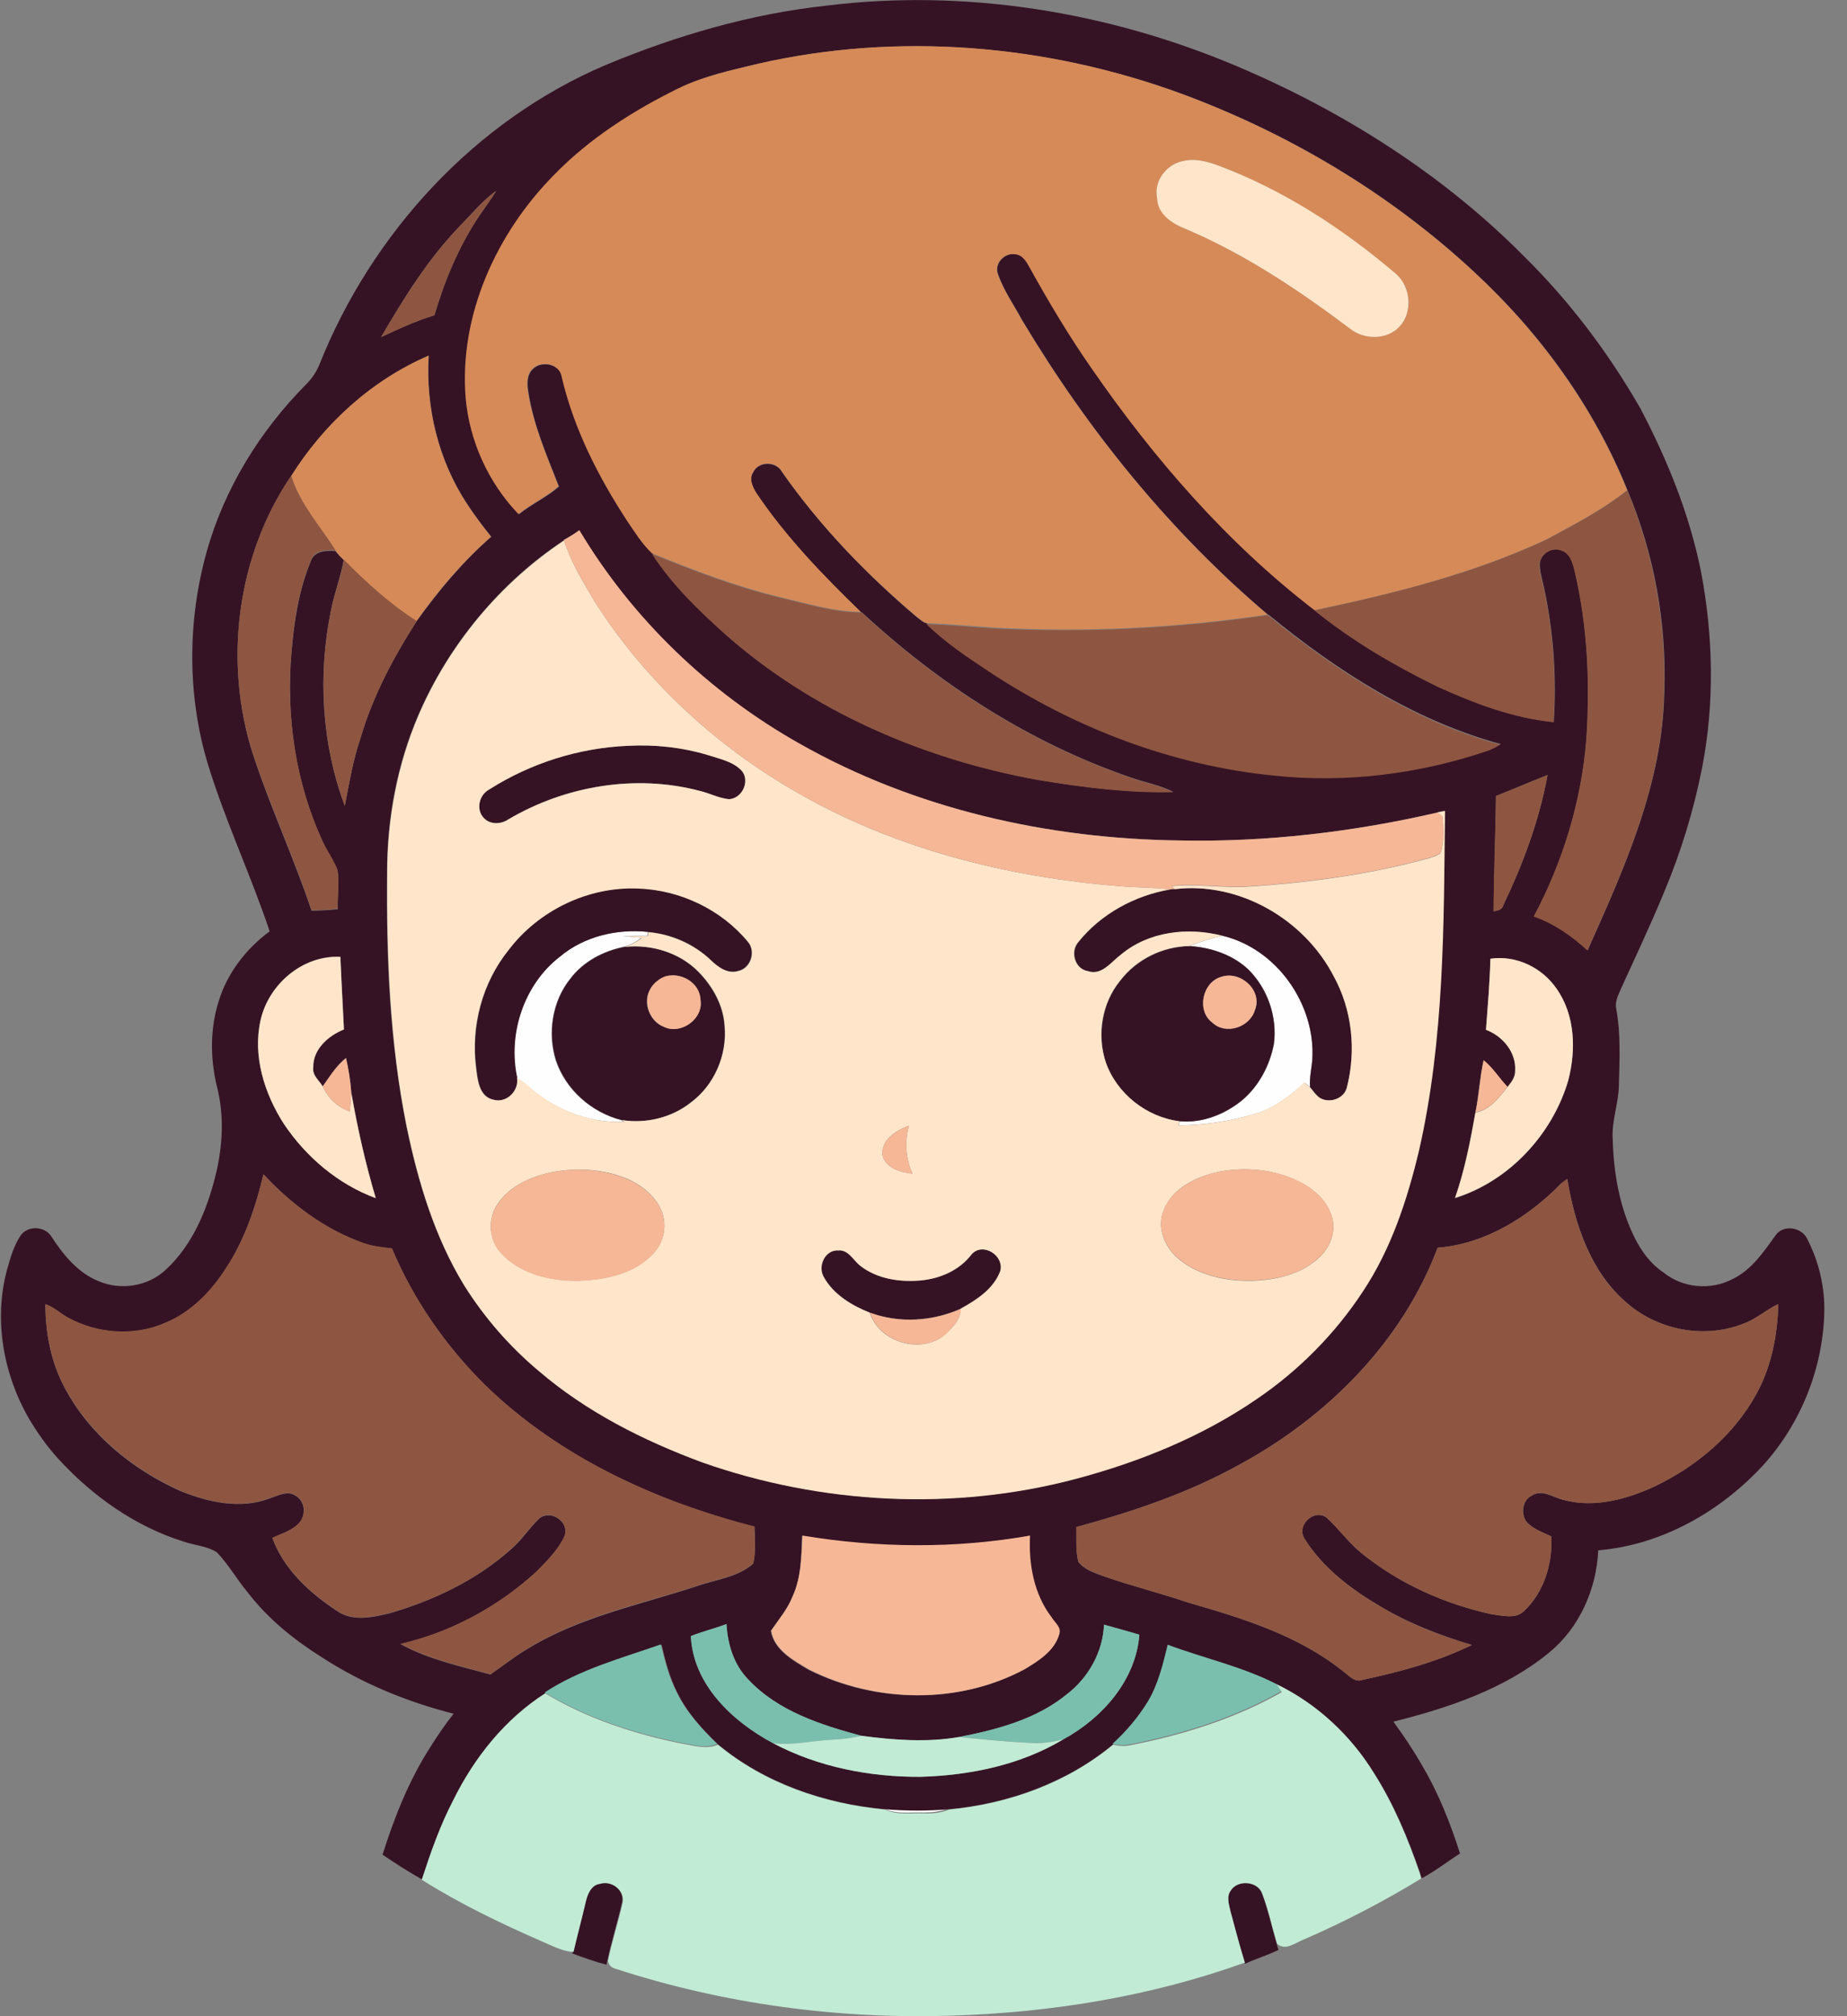 <?xml version="1.0" encoding="utf-8"?>
<!-- Generator: Adobe Illustrator 19.2.0, SVG Export Plug-In . SVG Version: 6.00 Build 0)  -->
<svg version="1.1" id="Layer_1" xmlns="http://www.w3.org/2000/svg" xmlns:xlink="http://www.w3.org/1999/xlink" x="0px" y="0px"
	 viewBox="0 0 626.7 683.6" style="enable-background:new 0 0 626.7 683.6;" xml:space="preserve">
<rect x="0" y="0" width="626.7" height="683.6" fill="#808080" stroke="none"/>
<style type="text/css">
	.st0{fill:#FEFEFE;}
	.st1{fill:#361324;}
	.st2{fill:#D68A57;}
	.st3{fill:#FFE5C9;}
	.st4{fill:#8E5641;}
	.st5{fill:#F5B796;}
	.st6{fill:#7ABFAE;}
	.st7{fill:#C1EBD5;}
</style>
<path class="st0" d="M189.9,324.4c8.3-6.9,19.4-9.5,29.9-8.4l-0.1,1.3c-2.8,0-5.6,0-8.4,0.1c2.1,0.2,4.2,0.4,6.3,0.6
	c-1.7,1.3-3.7,2.4-5.8,3c-7.1,1.4-14,5-18.4,10.9c-6.1,7.6-7.7,18.4-4.9,27.6c3.3,10,12.1,17.7,22.2,20.3l0.9,0.6
	c-12.2,0.5-24.3-4.5-33.2-12.7c-1-0.9-2.2-1.6-3.3-2.3C172.2,350.5,177.7,333.8,189.9,324.4z"/>
<path class="st0" d="M403.7,320.8c3.6-1.5,7.3-2.6,11.1-3.5c18.3,4.4,31.5,23.1,30.5,41.7c-0.3,3.2-1.1,6.4-0.8,9.6
	c-0.6-0.5-1.2-1-1.8-1.5c-4.9,4.4-10.2,8.6-16.6,10.5c-8.5,2.6-17.4,3.9-26.2,4c0.1-0.4,0.3-1.1,0.4-1.4c7.7,0.7,15.3-2.3,21.2-7.1
	c5.7-4.8,9.4-11.8,10.8-19.1c1.2-9.1-2.1-18.7-8.6-25.2C418.3,323.7,411,321.3,403.7,320.8z"/>
<path class="st0" d="M300,613.3c7.2,0.6,14.5,0.6,21.7,0c-2.7,1-5.5,1.3-8.3,1.3C308.9,614.4,304.2,615.3,300,613.3z"/>
<g>
	<g>
		<path class="st1" d="M280.5,1.9c47.2-5.8,95.6,2.1,139.3,20.6c36.1,15.3,69.9,36.7,97.5,64.6c15.4,15.2,28.5,32.6,39.3,51.4
			c9.2,17.5,16.7,36,20.6,55.5c4.1,21.7,4.6,44.2,0.4,66c-2.9,14.8-7.3,29.2-13.2,43.1c-4.5,10.9-9.6,21.6-14.5,32.4
			c-0.9,2.1-2,4.3-1.5,6.6c1.6,8.6,1.1,17.3,0.9,26c-0.1,6.1-2.5,12-2.1,18.1c0.3,11.5,2.3,23.2,7.5,33.6c2.3,4.5,5.3,8.7,9.5,11.5
			c6.6,5.5,16.3,6.4,23.9,2.3c6.3-3.1,10.3-9.1,14.3-14.6c2.6-4,9.1-2.9,10.9,1.3c3.9,7.6,5.9,16.2,5.7,24.8
			c-0.5,19-8,37.7-20.8,51.8c-14.5,15.7-34.4,27-55.9,28.8c-0.6,13.2-6.4,26.3-16.7,34.7c-15.1,12.4-34.1,18.7-52.8,23.4
			c3.5,4.8,6.8,9.7,9.7,14.8c5.6,9.4,9.6,19.6,12.9,29.9c-4.4,2.8-8.4,6-13,8.4c-0.2-0.5-0.5-1.4-0.6-1.9
			c-4-11.6-8.8-23.1-15.4-33.5c-7.9-12.9-19.4-23.6-33-30.2c-11.8-6-24.7-8.8-37-13.4c-1.6,6.6-3.2,13.3-6.7,19.2
			c-3.3,5.4-7.3,10.2-12,14.4c-15.7,13-35.6,20.1-55.7,22c-7.2,0.6-14.5,0.6-21.7,0c-20.4-1.9-40.7-8.8-56.7-22
			c-5.4-5.2-10.5-10.8-13.8-17.6c-2.6-5.1-4-10.6-5.3-16.1c-13.4,4.6-27.4,8.3-39.4,16.3c-13.7,8.7-24.1,21.8-31.2,36.2
			c-4.5,8.6-7.7,17.8-10.7,27c-4.6-2.6-9-5.4-13.4-8.4c4-12.6,8.9-25.1,16.1-36.3c2.5-4,5.1-7.8,8-11.5c-15.8-4-31.1-10.3-44.8-19.2
			c-9.4-5.9-18.3-13.1-25.1-22c-3.7-4.4-6.5-9.5-10.5-13.6c-3.4-2.1-7.6-2.3-11.3-3.6c-16.3-5.1-30.7-15.3-42.2-27.8
			c-3.9-4.2-7.2-8.9-10.2-13.9c-8.7-15.1-12-33.6-7.4-50.5c1.1-3.9,2.2-7.9,4.5-11.4c2.4-3.7,8.4-3.4,10.6,0.3
			c4,6.1,8.9,12.2,15.9,15c7.5,3.3,16.9,1.8,22.9-3.9c8.9-8.2,13.8-19.9,16.7-31.4c2.6-10.1,3.2-20.9,0.5-31.1
			c-2.2-9.4-2.2-19.3,0.7-28.5c2.9-9.5,9.3-17.8,17.3-23.7c-6.4-19.1-15.1-37.5-21-56.8c-7-23.3-6.9-48.5-0.4-71.8
			c6-21.5,18.1-41.1,33.8-56.9c1.9-1.9,3.4-4.1,4.4-6.5c17.8-44.7,52.8-82.9,97.3-101.8C229.4,12.1,254.6,4.7,280.5,1.9z
			 M257.3,21.6c-9.1,2.2-18.4,4.1-26.8,8.3C215,37.7,200.1,47.1,188,59.6c-19.4,19.7-32.1,47.5-29.8,75.5
			c1.3,14.6,7.8,28.8,17.9,39.3c4.3-3.5,9.5-5.8,13.6-9.4c-4.1-10.4-8.7-20.9-10.4-32.1c-0.4-2.6-0.6-5.7,1.5-7.7
			c3-3.1,9.4-1.7,10,2.8c4.1,17.5,12.3,33.7,22.1,48.6c2.6,3.8,5.1,7.9,8.5,11.1c6.7,10.4,15.7,19.1,24.8,27.4
			c29.7,26.2,67.3,42.3,106,49.3c15.2,2.5,30.5,4.5,45.9,4.1c-4.6-2.3-9.7-3.2-14.5-4.9c-34.1-11.7-64.9-31.6-91.2-56h-0.3
			c-12.8-12.4-25.3-25.3-35.3-40.1c-1.4-2.1-2.8-4.9-1.2-7.4c1.8-3.7,7.7-3.7,9.7-0.1c12.9,18.4,28.6,34.7,45.7,49.2
			c1.1,0.8,2.1,1.9,3.5,2.2c6.3,6.3,13.8,11.3,21.2,16.1c28.9,19.1,62.2,31.9,96.8,35.3c24.2,2.6,48.9-0.5,71.9-8.2
			c1.7-0.6,3.2-1.4,4.8-2.3c-29.4-8-55.5-24.8-78.8-43.9h-0.2c-33.3-28.2-61.1-62.6-83.4-99.9c-2.8-5.2-6.3-10.1-8.2-15.7
			c-1.2-3.5,2.4-7.2,5.9-6.6c2.6,0.2,3.9,2.6,5,4.6c6.5,11.6,13.3,23.1,20.9,34c21.2,30.7,46.1,59.2,75.7,82.1
			c12.8,10.3,27,18.6,41.6,25.8c12.5,5.7,25.7,10.7,39.5,12.1c1-15.4-0.1-30.9-3.4-46c-0.6-2.7-1.5-5.4-1.3-8.1
			c0.6-3.2,4.2-5.3,7.3-4.1c3.1,0.9,3.9,4.4,4.6,7.2c4.3,18.7,5.2,38,3.9,57.1c-1.7,20.9-7.9,41.3-17.8,59.8
			c6.9,2.4,12.9,6.6,18.2,11.5c12.4-27.7,25.4-56.4,26-87.3c0.9-23.4-3.4-47.1-12.5-68.7c-11.4-28.3-29.7-53.4-52-74
			c-28.6-26.6-62.9-47-99.5-60.5C355,15.1,304.7,10.8,257.3,21.6z M156.1,76.6c-10.8,11.1-19,24.4-26.8,37.7
			c5.9-2.8,11.9-5.5,18.1-7.4c3.5-11.9,8.3-23.4,15.2-33.7c1.9-2.8,4-5.6,5.8-8.5C163.7,68,160.1,72.5,156.1,76.6z M98.8,161.4
			c-18.5,27.2-23,63.1-13,94.3c5.9,18,13.9,35.2,19.9,53.1c3,0,6-0.2,8.9-0.5c-0.2-4.4,0.6-8.9-0.1-13.2c-1.3-3.3-3.4-6.1-4.8-9.2
			c-9.4-20.1-12.7-42.7-10.8-64.7c0.9-10.5,2.5-21.2,6.6-31c1.3-3.5,5.3-3.6,8.4-3.3c0.8,1.1,1.8,2.1,2.7,3
			c-1,5.8-3.2,11.3-4.3,17.1c-4.5,21.9-3.2,45.2,4.7,66.3c1.5-7.8,2.8-15.7,5.4-23.3c4.2-14.1,11.1-27.1,19-39.4
			c7.4-10.3,15.7-20.2,25.3-28.6c-2.9-3.6-5.6-7.2-8.1-11c-9.8-14.8-14.2-32.8-13.1-50.4C126.1,128.9,110,143.7,98.8,161.4z
			 M191.3,183.1v0.1c-21.7,14.4-39.1,35.4-49.4,59.3c-7.2,16.8-10.6,35.1-10.6,53.4c-0.3,28.8,0.9,57.7,6.6,86
			c3.9,18.8,9.5,37.5,19.6,54c6.8,10.8,15.3,20.5,25.1,28.8c16.2,14,35.6,23.7,55.6,31.1c40.5,14.2,85.2,16.6,126.7,5.6
			c21.8-5.8,43-14.4,61.6-27.2c14.1-9.6,26.4-22,35.8-36.3c9.6-14.4,15.1-31.2,19.1-47.9c8.5-37.7,8.3-76.6,8.8-115.1
			c-0.6,0.1-1.9,0.4-2.5,0.5l0.1,0.1c-28.6,6.6-58.1,10.1-87.5,9.5c-44.8-0.6-90-10.7-129.2-32.9c-30.5-17.2-56.7-42.2-74.6-72.3
			C194.9,181,193.2,182.1,191.3,183.1z M507.6,269.9c-0.1,13-0.7,26-0.8,39.1c1.4-0.2,2.9-0.5,3.3-2.1c6.7-14,12.2-28.8,15-44.1
			C519.2,265.1,513.5,267.6,507.6,269.9z M88.4,346c-2.7,12.1,1.3,24.8,7.9,35c7.6,11.2,18.4,20.5,31.2,25.2
			c-3.5-11.7-6.2-23.7-8.3-35.8c-0.3-3.9-0.9-7.9-1.8-11.7c-3.3,2.6-5.4,6.2-7.9,9.6c-1.2-2-3.6-3.7-3.2-6.4
			c-0.2-6.2,5-10.9,10.4-12.9c-0.4-8.2-0.8-16.4-1.2-24.6C102.7,323.8,91.1,333.8,88.4,346z M505.7,325.1c-0.2,8-0.9,16.1-1.5,24.1
			c5.7,2.1,10.4,7.6,9.9,13.9c0,2.2-1.4,3.9-2.6,5.5c-2.8-2.9-4.9-6.5-8.1-9c-1.4,5.9-1.6,11.9-2.8,17.8c-1.8,9.7-3.7,19.5-6.9,28.9
			c18.3-5.7,33-21.5,38.4-39.8c2.7-10.3,2.4-22.1-3.9-31.1C523.3,328.1,514.4,323.8,505.7,325.1z M89.4,398.2
			c-2.7,11.2-6.4,22.3-12.8,32c-5,7.9-11.8,14.8-20.5,18.4c-10.6,4.7-23.3,3.7-33.3-1.9c-2.5-1.4-4.6-3.5-7.4-4.4
			c0,9.7,1.9,19.6,6.5,28.2c8.3,15.8,22.9,27.7,39.1,35c9.5,3.9,20.6,6.4,30.5,2.6c2.8-0.9,6-2.8,8.8-0.9c3.4,1.9,3.6,7,0.9,9.6
			c-2.5,2.3-5.8,3.3-8.8,4.7c3.9,10.7,12.7,18.7,22,24.8c5.3,3.7,12.2,2.1,18,0.7c14.7-4.3,29-11.1,40.6-21.3
			c3.9-3.2,6.5-7.5,10.1-10.9c4-3,10.3,1.4,8.4,6.2c-2.1,4.6-5.8,8.2-9.3,11.8c-13,12-29.1,20.7-46.3,24.7
			c9.5,5.2,20.2,7.5,30.5,10.3c4.1-2.8,8-6,12.3-8.5c17.6-10.9,38.1-15,57.6-21.4c6.5-2.3,14-3,19.3-7.7c0.9-4.1,0.5-8.4,0.4-12.5
			c-33.5-8.6-66.2-23.6-91.3-47.9c-13.4-13.3-24.4-29-31.7-46.4c-3.1-0.4-6.3-0.7-9.3-1.7C110.4,417.1,98.9,408.4,89.4,398.2z
			 M529.7,401.3c-11.1,11.4-25.7,20.5-41.9,21.8c-12,31.9-37.4,57.3-67,73.4c-17.4,9.7-36.4,16.1-55.6,21.3c0.1,3.9-0.3,8,0.7,11.8
			c2.1,2.8,5.7,3.8,8.9,5c9.3,3.2,18.9,5.6,28.3,8.8c18.4,5.3,37.4,11.1,52.6,23.3c2,1.4,3.9,4,6.7,2.9c12.7-2.7,25.3-6.1,37-11.8
			c-10.9-3.3-21.6-7.4-31.4-13.3c-9.8-5.8-19.3-13-25.4-22.8c-2.8-4.4,3-10.1,7.4-7.2c4.2,3.8,7.5,8.5,11.9,12.1
			c12.8,10.4,28.3,17.3,44.3,20.8c3.5,0.4,7.9,1.7,10.8-1c6.9-6.4,9.8-16.1,9.4-25.4c-2.7-1.3-5.6-2.3-7.8-4.3
			c-2.8-2.6-2.3-7.9,1.2-9.6c3.5-2.2,7.2,0.7,10.7,1.5c10.5,2.8,21.5-0.2,31-4.6c14.2-6.8,26.9-17.5,34.5-31.4
			c5.1-9.3,7.1-19.9,7.4-30.4c-4.2,1.9-7.6,5.2-12,6.7c-13.4,5.3-29.5,2-40.1-7.7c-11.8-10.5-17-26.3-19.5-41.4
			C531.1,400.2,530.4,400.8,529.7,401.3z M268.9,541.4c-1.7,4.3-4.8,7.9-7.4,11.6c1.1,6.5,7.6,10.1,12.8,13.2
			c22.6,11.3,50.8,11.9,73.2-0.1c4.9-2.9,10.3-6.3,11.8-12.1c0.6-2.2-1.6-3.7-2.6-5.4c-6-7.9-7.9-18.1-7.4-27.8
			c-25.5,4.6-51.7,4.3-77.2,0C271.9,527.7,271.9,534.9,268.9,541.4z M234.4,554.8c0.8,16.5,14.2,29,27.9,36.3
			c15.3,8.1,32.9,11.5,50.1,11.4c16.8-0.5,33.8-4,48.4-12.7c13.2-7.2,24.6-20,25.8-35.5c-4-1.2-8-2.2-12-3.4
			c-0.4,9.3-5.3,18-12.6,23.6c-10.4,8.5-23.7,12-36.6,14.5c-11,2-22.2,1.1-33.1-0.4c-13.8-3.7-28.4-8.4-38.4-19.1
			c-4.9-5-7-11.9-7.4-18.8C242.5,552.2,238.3,553.2,234.4,554.8z"/>
	</g>
	<path class="st1" d="M213,252.9c9.3-0.5,18.5,0.5,27.4,3.2c4,1.3,8.5,2.1,11.4,5.4c2.7,3.5,0,9.3-4.4,9.5c-3.5-0.3-6.6-2-9.9-2.8
		c-21.8-5.8-45.8-1.8-65.1,9.7c-2.5,1.6-6.2,1.7-8.3-0.6c-2.7-2.9-1.5-7.8,1.9-9.6C180,258.8,196.4,253.6,213,252.9z"/>
	<path class="st1" d="M398.7,301.5c21.8-2.6,43.8,10.2,53.9,29.5c6.3,11.4,7.7,25.2,4.5,37.7c-0.9,3.8-5.7,5.5-9,3.7
		c-1.5-0.9-2.4-2.5-3.6-3.8c-0.2-3.2,0.6-6.4,0.8-9.6c1-18.6-12.1-37.3-30.5-41.7c-11.7-3-25.1-1.5-34.5,6.5
		c-3.3,2.4-6.5,7.1-11.1,5.5c-4.4-0.7-6.1-6.5-3.3-9.8c7.7-9.6,19.1-15.8,31.2-17.9C397.5,301.6,398.3,301.5,398.7,301.5z"/>
	<path class="st1" d="M172.6,322.1c10.1-13.4,26.9-21.6,43.8-20.9c14.3,0.5,28.3,7.2,37.4,18.2c2.7,3.3,0.8,8.9-3.4,9.8
		c-3.7,1.1-7-1.4-9.4-3.8c-5.8-5.4-13.3-8.7-21.1-9.4c-10.6-1.1-21.7,1.5-29.9,8.4c-12.2,9.4-17.7,26.1-14.5,41
		c0.8,4.4-3.5,8.8-8,7.5c-4.9-1-5.4-6.8-5.9-10.9C159.8,347.9,163.7,333.2,172.6,322.1z"/>
	<g>
		<path class="st1" d="M193.5,332c4.4-5.9,11.3-9.5,18.4-10.9c9-1,18.6,1.9,25,8.4c4.8,5,8.5,11.4,8.9,18.4
			c0.9,9.8-3.4,20-11.4,25.9c-6.6,5.2-15.3,7.3-23.5,6c-10.1-2.6-18.9-10.3-22.2-20.3C185.8,350.4,187.4,339.6,193.5,332z
			 M225.7,331.1c-3,1.1-5.5,3.8-6.1,7c-0.7,4.1,1.7,8.6,5.6,10.1c5.8,2.8,13.6-2.7,12.4-9.2C237.5,333.2,231,329.5,225.7,331.1z"/>
	</g>
	<g>
		<path class="st1" d="M380.1,332.6c5.6-7.3,14.5-11.6,23.6-11.8c7.2,0.5,14.5,2.9,19.9,8c6.5,6.5,9.8,16,8.6,25.2
			c-1.4,7.3-5.1,14.3-10.8,19.1c-5.9,4.8-13.5,7.8-21.2,7.1c-11.2-1.4-21.3-9.4-25-20C372.2,351,373.9,340.2,380.1,332.6z
			 M414.5,331.2c-6.6,1.8-8.6,11.6-3.1,15.6c4.6,4.3,12.7,1.5,14.4-4.3C428.5,335.9,421,329.1,414.5,331.2z"/>
	</g>
	<path class="st1" d="M279.5,433c-2.1-3.6,0.4-9.2,4.9-9c3.6-0.3,5.2,3.5,7.6,5.3c5.7,4.4,13.3,5.5,20.3,4.9
		c6.7-0.6,13.3-3.4,17.4-8.9c3.8-4.2,11.1,0.5,9.7,5.7c-2.2,6.1-8,9.8-13.5,12.8c-9.6,4.2-20.9,5-30.8,1.3
		C289,442.6,282.8,438.9,279.5,433z"/>
	<path class="st1" d="M198.5,645c0.6-2.7,1.8-6,4.9-6.4c3.9-1.2,8.4,2.1,7.7,6.3c-1.5,6.7-3.6,13.2-5,19.8c-0.1,0.4-0.3,1.2-0.3,1.5
		c-4-1-7.8-2.4-11.6-3.8l0.2-0.8C195.7,656.1,197.2,650.6,198.5,645z"/>
	<path class="st1" d="M417.5,641.1c2.3-3.8,9.2-3.3,10.7,1c2.1,5.5,3.3,11.3,5,17c0.1,0.5,0.4,1.6,0.6,2.1c-3.7,1.8-7.7,3-11.4,4.7
		l-0.1-0.3c-1.8-5.8-3.3-11.7-4.9-17.5C417,645.7,416,643.1,417.5,641.1z"/>
</g>
<g>
	<g>
		<path class="st2" d="M257.3,21.6C304.7,10.8,355,15,400.6,31.7c36.6,13.5,70.9,33.9,99.5,60.5c22.3,20.6,40.6,45.8,52,74
			c-8.4,6.7-18.1,11.7-27.6,16.8c-24.9,11.6-51.7,18.3-78.5,23.9c-29.7-22.8-54.5-51.4-75.7-82.1c-7.6-10.9-14.4-22.3-20.9-34
			c-1.1-2-2.4-4.4-5-4.6c-3.6-0.6-7.2,3.1-5.9,6.6c1.9,5.6,5.4,10.5,8.2,15.7c22.4,37.4,50.1,71.7,83.4,99.9
			c-30.6,4.5-61.7,6.1-92.6,4.4c-7.7-0.5-15.3-1.2-23-1.5c-1.4-0.4-2.4-1.5-3.5-2.2c-17.1-14.5-32.9-30.8-45.7-49.2
			c-1.9-3.6-7.8-3.7-9.7,0.1c-1.6,2.4-0.2,5.2,1.2,7.4c10,14.8,22.5,27.7,35.3,40.1c-9.3-0.1-18.3-2.9-27.3-5
			c-14.9-3.6-29.3-9.1-43.6-14.9c-3.4-3.2-5.9-7.3-8.5-11.1c-9.7-14.9-18-31.1-22.1-48.6c-0.6-4.6-7-5.9-10-2.8
			c-2,2-1.9,5.1-1.5,7.7c1.8,11.2,6.3,21.6,10.4,32.1c-4.1,3.6-9.3,6-13.6,9.4c-10.2-10.6-16.6-24.7-17.9-39.3
			c-2.3-28,10.4-55.8,29.8-75.5c12.1-12.5,27-22,42.5-29.6C238.9,25.8,248.2,23.8,257.3,21.6z M401.9,54.5
			c-5.8,0.9-10.5,6.6-9.3,12.6c0.2,5.6,5.4,8.9,10.1,10.7c19.9,8.5,38,20.6,55.3,33.6c4.8,3.9,12.7,4,17-0.8
			c4.6-5,3.6-13.5-1.4-17.8c-18-15.2-38.1-28.3-60.3-36.7C409.7,54.8,405.8,53.7,401.9,54.5z"/>
	</g>
	<path class="st2" d="M98.8,161.4c11.1-17.7,27.3-32.5,46.6-40.8c-1,17.6,3.3,35.6,13.1,50.4c2.5,3.8,5.3,7.5,8.1,11
		c-9.6,8.4-17.9,18.2-25.3,28.6c-9.1-5.8-17.2-13.1-24.7-20.8c-1-0.9-2-1.9-2.7-3C108.7,178.5,101.8,171,98.8,161.4z"/>
</g>
<g>
	<path class="st3" d="M401.9,54.5c3.9-0.8,7.8,0.3,11.4,1.6c22.2,8.3,42.3,21.4,60.3,36.7c5,4.3,5.9,12.8,1.4,17.8
		c-4.3,4.8-12.2,4.7-17,0.8c-17.3-13-35.4-25.1-55.3-33.6c-4.7-1.8-10-5-10.1-10.7C391.4,61.1,396.1,55.4,401.9,54.5z"/>
	<g>
		<path class="st3" d="M142,242.6c10.3-24,27.7-44.9,49.4-59.3c2.3,7.3,6.4,13.9,10.2,20.4c16.7,26.4,40.2,48.3,67.1,64
			c34.1,20.1,73.4,29.9,112.5,32.9c5.3,0.4,10.6,0.3,15.8,1c-12.1,2.1-23.5,8.3-31.2,17.9c-2.8,3.3-1.1,9.1,3.3,9.8
			c4.7,1.6,7.9-3.1,11.1-5.5c9.5-8,22.8-9.5,34.5-6.5c-3.8,0.9-7.5,2-11.1,3.5c-9.2,0.1-18.1,4.5-23.6,11.8
			c-6.2,7.6-7.9,18.4-4.8,27.6c3.7,10.6,13.8,18.6,25,20c-0.1,0.4-0.3,1.1-0.4,1.4c8.8,0,17.7-1.4,26.2-4
			c6.4-1.9,11.7-6.1,16.6-10.5c0.6,0.5,1.2,1,1.8,1.5c1.1,1.3,2.1,2.9,3.6,3.8c3.3,1.8,8.1,0.1,9-3.7c3.2-12.5,1.8-26.3-4.5-37.7
			c-10-19.3-32-32.1-53.9-29.5c-0.3-0.2-0.8-0.7-1.1-1c8-0.8,15.9,0.4,23.9,0.3c21.5-1.3,43-4.1,63.9-9.9c1.2-0.4,2.5-0.8,3.5-1.6
			c1.3-4,0.9-8.2,0.7-12.3c-0.4-0.4-1.2-1.1-1.6-1.4l-0.1-0.1c0.6-0.1,1.9-0.4,2.5-0.5c-0.4,38.5-0.2,77.4-8.8,115.1
			c-4,16.8-9.5,33.5-19.1,47.9c-9.4,14.3-21.7,26.7-35.8,36.3c-18.6,12.8-39.8,21.4-61.6,27.2c-41.5,11-86.3,8.6-126.7-5.6
			c-20-7.4-39.4-17.2-55.6-31.1c-9.8-8.2-18.3-18-25.1-28.8c-10.1-16.5-15.7-35.2-19.6-54c-5.7-28.3-6.8-57.2-6.6-86
			C131.4,277.7,134.8,259.4,142,242.6z M213,252.9c-16.6,0.7-33,5.9-47,14.8c-3.4,1.8-4.6,6.7-1.9,9.6c2.1,2.4,5.8,2.3,8.3,0.6
			c19.3-11.4,43.3-15.5,65.1-9.7c3.4,0.8,6.5,2.5,9.9,2.8c4.4-0.3,7.1-6,4.4-9.5c-2.9-3.2-7.4-4.1-11.4-5.4
			C231.5,253.4,222.2,252.4,213,252.9z M172.6,322.1c-9,11.1-12.9,25.8-11.1,39.9c0.5,4.1,1,9.9,5.9,10.9c4.5,1.3,8.8-3.1,8-7.5
			c1.1,0.7,2.2,1.5,3.3,2.3c8.9,8.2,21.1,13.3,33.2,12.7l-0.9-0.6c8.3,1.3,17-0.8,23.5-6c7.9-5.9,12.3-16.1,11.4-25.9
			c-0.4-7-4-13.5-8.9-18.4c-6.4-6.5-16-9.4-25-8.4c2.1-0.7,4-1.7,5.8-3c-2.1-0.3-4.2-0.5-6.3-0.6c2.8-0.1,5.6-0.1,8.4-0.1l0.1-1.3
			c7.8,0.7,15.4,4,21.1,9.4c2.5,2.4,5.8,4.9,9.4,3.8c4.2-0.8,6.1-6.5,3.4-9.8c-9.1-11.1-23.1-17.7-37.4-18.2
			C199.6,300.6,182.8,308.7,172.6,322.1z M299.5,392c1.3,4.3,6.2,5.5,10.1,6c-2.3-5.2-2.7-10.8-1.2-16.3
			C304,383.3,298.6,386.7,299.5,392z M187.7,397.4c-7.2,1.4-14.7,4.6-18.9,10.9c-3.5,5.1-2.9,12.5,1.5,16.9c6.9,7.2,17.5,9.4,27.2,9
			c8.6-0.4,18-2.5,24.1-9.1c3.8-3.9,4.9-10,2.7-14.9s-6.7-8.4-11.5-10.5C204.9,396.4,196,395.9,187.7,397.4z M413.7,397.3
			c-7.5,1.6-15.8,5.3-18.8,13c-2.5,5.8,0.2,12.6,4.9,16.5c7,5.9,16.7,7.8,25.6,7.5c7.7-0.3,15.9-2.2,21.8-7.5
			c3.8-3.3,6.1-8.5,4.9-13.5c-1.4-5.8-6.1-10.1-11.3-12.6C432.5,396.5,422.7,395.6,413.7,397.3z M279.5,433c3.3,6,9.5,9.7,15.6,12.1
			c3.2,10.1,17.6,14.4,25.7,7.3c2.4-2.3,5.3-5,5.1-8.6c5.4-3,11.2-6.7,13.5-12.8c1.4-5.3-5.9-9.9-9.7-5.7
			c-4.1,5.4-10.7,8.3-17.4,8.9c-7,0.6-14.6-0.5-20.3-4.9c-2.5-1.9-4.1-5.6-7.6-5.3C279.9,423.8,277.4,429.3,279.5,433z"/>
	</g>
	<path class="st3" d="M88.4,346c2.7-12.2,14.3-22.2,27.1-21.5c0.3,8.2,0.8,16.4,1.2,24.6c-5.3,2.1-10.6,6.8-10.4,12.9
		c-0.4,2.6,1.9,4.3,3.2,6.4c1.8,4,5,7,9.2,8.5c0.2-2.1,0.4-4.3,0.5-6.4c2.1,12.1,4.8,24,8.3,35.8c-12.8-4.7-23.7-14-31.2-25.2
		C89.7,370.8,85.7,358.1,88.4,346z"/>
	<path class="st3" d="M505.7,325.1c8.7-1.3,17.6,3,22.5,10.2c6.3,9,6.6,20.8,3.9,31.1c-5.4,18.3-20.1,34.1-38.4,39.8
		c3.3-9.4,5.2-19.1,6.9-28.9c4.9-0.9,8-5,10.9-8.7c1.3-1.6,2.7-3.3,2.6-5.5c0.4-6.3-4.3-11.8-9.9-13.9
		C504.8,341.1,505.5,333.1,505.7,325.1z"/>
</g>
<g>
	<path class="st4" d="M156.1,76.6c4-4,7.6-8.6,12.3-11.9c-1.8,2.9-3.9,5.7-5.8,8.5c-6.9,10.3-11.7,21.8-15.2,33.7
		c-6.3,1.9-12.2,4.7-18.1,7.4C137.1,101,145.3,87.7,156.1,76.6z"/>
	<path class="st4" d="M85.8,255.6c-10-31.2-5.5-67.1,13-94.3c2.9,9.6,9.9,17.1,15.1,25.4c-3.1-0.3-7.1-0.3-8.4,3.3
		c-4.1,9.8-5.8,20.5-6.6,31c-1.9,22,1.4,44.6,10.8,64.7c1.5,3.1,3.6,6,4.8,9.2c0.7,4.4,0,8.8,0.1,13.2c-3,0.4-5.9,0.6-8.9,0.5
		C99.8,290.8,91.8,273.6,85.8,255.6z"/>
	<path class="st4" d="M552.1,166.3c9.1,21.6,13.3,45.3,12.5,68.7c-0.6,30.9-13.6,59.6-26,87.3c-5.3-4.9-11.3-9.1-18.2-11.5
		c9.8-18.5,16.1-38.9,17.8-59.8c1.3-19.1,0.5-38.4-3.9-57.1c-0.7-2.8-1.5-6.3-4.6-7.2c-3-1.2-6.7,0.9-7.3,4.1
		c-0.3,2.8,0.7,5.5,1.3,8.1c3.3,15.1,4.4,30.6,3.4,46c-13.8-1.4-27-6.4-39.5-12.1c-14.7-7.2-28.9-15.5-41.6-25.8
		c26.8-5.7,53.6-12.3,78.5-23.9C534,178,543.7,173,552.1,166.3z"/>
	<path class="st4" d="M221.2,187.8c14.2,5.8,28.6,11.3,43.6,14.9c9,2.1,18,4.9,27.3,5h0.3c26.3,24.5,57.1,44.3,91.2,56
		c4.8,1.7,9.9,2.7,14.5,4.9c-15.4,0.4-30.8-1.6-45.9-4.1c-38.7-7-76.3-23.1-106-49.3C236.9,206.9,227.9,198.2,221.2,187.8z"/>
	<path class="st4" d="M116.7,189.8c7.6,7.7,15.6,15,24.7,20.8c-7.9,12.3-14.8,25.3-19,39.4c-2.6,7.6-3.9,15.4-5.4,23.3
		c-7.8-21.1-9.2-44.3-4.7-66.3C113.4,201.2,115.7,195.7,116.7,189.8z"/>
	<path class="st4" d="M430,208.6h0.2c23.4,19.1,49.5,36,78.8,43.9c-1.5,0.9-3.1,1.8-4.8,2.3c-23,7.7-47.7,10.8-71.9,8.2
		c-34.6-3.4-67.9-16.2-96.8-35.3c-7.4-4.9-14.9-9.9-21.2-16.1c7.7,0.3,15.3,1,23,1.5C368.4,214.7,399.4,213.1,430,208.6z"/>
	<path class="st4" d="M507.6,269.9c5.9-2.3,11.7-4.8,17.5-7.1c-2.8,15.3-8.3,30.1-15,44.1c-0.4,1.6-1.9,1.9-3.3,2.1
		C506.8,295.9,507.4,282.9,507.6,269.9z"/>
	<path class="st4" d="M89.4,398.2c9.5,10.2,21,18.8,34.3,23.4c3,1,6.2,1.3,9.3,1.7c7.3,17.4,18.3,33.2,31.7,46.4
		c25,24.3,57.7,39.3,91.3,47.9c0.1,4.2,0.5,8.4-0.4,12.5c-5.3,4.7-12.9,5.4-19.3,7.7c-19.4,6.3-40,10.4-57.6,21.4
		c-4.3,2.5-8.1,5.8-12.3,8.5c-10.3-2.8-21-5.1-30.5-10.3c17.2-4,33.3-12.7,46.3-24.7c3.5-3.6,7.2-7.2,9.3-11.8
		c1.9-4.8-4.5-9.2-8.4-6.2c-3.6,3.4-6.3,7.7-10.1,10.9c-11.5,10.2-25.8,17.1-40.6,21.3c-5.8,1.4-12.7,3-18-0.7
		c-9.3-6.1-18.1-14.1-22-24.8c3-1.3,6.4-2.3,8.8-4.7c2.7-2.6,2.6-7.7-0.9-9.6c-2.8-1.9-6,0.1-8.8,0.9c-9.9,3.8-21,1.4-30.5-2.6
		c-16.1-7.3-30.7-19.2-39.1-35c-4.6-8.6-6.5-18.5-6.5-28.2c2.8,0.9,4.9,3,7.4,4.4c10,5.6,22.7,6.6,33.3,1.9
		c8.7-3.6,15.5-10.6,20.5-18.4C83,420.5,86.7,409.4,89.4,398.2z"/>
	<path class="st4" d="M529.7,401.3c0.7-0.6,1.4-1.1,2.1-1.5c2.5,15.2,7.6,31,19.5,41.4c10.6,9.7,26.7,13,40.1,7.7
		c4.4-1.5,7.8-4.8,12-6.7c-0.3,10.5-2.3,21.1-7.4,30.4c-7.6,13.9-20.3,24.6-34.5,31.4c-9.6,4.4-20.6,7.5-31,4.6
		c-3.5-0.9-7.2-3.8-10.7-1.5c-3.6,1.7-4.1,7-1.2,9.6c2.2,2,5.1,3,7.8,4.3c0.4,9.3-2.5,18.9-9.4,25.4c-2.9,2.7-7.3,1.4-10.8,1
		c-16.1-3.5-31.5-10.4-44.3-20.8c-4.4-3.5-7.7-8.3-11.9-12.1c-4.3-2.9-10.1,2.8-7.4,7.2c6.1,9.8,15.5,17,25.4,22.8
		c9.8,6,20.5,10.1,31.4,13.3c-11.7,5.7-24.3,9.1-37,11.8c-2.8,1.1-4.7-1.5-6.7-2.9c-15.2-12.2-34.2-18-52.6-23.3
		c-9.4-3.2-18.9-5.5-28.3-8.8c-3.1-1.3-6.7-2.2-8.9-5c-1-3.9-0.6-7.9-0.7-11.8c19.2-5.2,38.2-11.6,55.6-21.3
		c29.6-16.1,55-41.5,67-73.4C504,421.8,518.6,412.7,529.7,401.3z"/>
</g>
<g>
	<path class="st5" d="M191.3,183.1c1.8-1,3.6-2.1,5.3-3.3c18,30.1,44.1,55.1,74.6,72.3c39.1,22.2,84.4,32.4,129.2,32.9
		c29.4,0.6,58.9-2.9,87.5-9.5c0.4,0.4,1.2,1.1,1.6,1.4c0.2,4.1,0.6,8.4-0.7,12.3c-1.1,0.8-2.3,1.2-3.5,1.6
		c-20.8,5.8-42.3,8.6-63.9,9.9c-8,0.1-15.9-1.1-23.9-0.3c0.3,0.2,0.8,0.7,1.1,1c-0.4,0-1.2,0.1-1.6,0.2c-5.3-0.7-10.6-0.6-15.8-1
		c-39.2-3-78.5-12.9-112.5-32.9c-26.9-15.7-50.4-37.6-67.1-64c-3.8-6.6-7.9-13.1-10.2-20.4L191.3,183.1z"/>
	<path class="st5" d="M225.7,331.1c5.3-1.6,11.8,2.1,12,7.9c1.1,6.5-6.7,12-12.4,9.2c-3.9-1.5-6.3-6-5.6-10.1
		C220.2,334.9,222.7,332.2,225.7,331.1z"/>
	<path class="st5" d="M414.5,331.2c6.5-2.1,14,4.7,11.3,11.3c-1.7,5.8-9.8,8.6-14.4,4.3C405.9,342.8,407.9,333,414.5,331.2z"/>
	<path class="st5" d="M117.4,358.8c0.9,3.8,1.5,7.8,1.8,11.7c-0.1,2.1-0.3,4.3-0.5,6.4c-4.1-1.5-7.4-4.5-9.2-8.5
		C111.9,365,114.1,361.4,117.4,358.8z"/>
	<path class="st5" d="M503.4,359.5c3.2,2.5,5.3,6.1,8.1,9c-2.9,3.7-6,7.8-10.9,8.7C501.9,371.4,502.1,365.4,503.4,359.5z"/>
	<path class="st5" d="M299.5,392c-0.9-5.3,4.6-8.7,8.9-10.3c-1.5,5.5-1.1,11.1,1.2,16.3C305.7,397.5,300.8,396.3,299.5,392z"/>
	<path class="st5" d="M187.7,397.4c8.3-1.5,17.2-0.9,25.1,2.4c4.8,2.1,9.3,5.6,11.5,10.5s1.1,11-2.7,14.9
		c-6.1,6.5-15.5,8.7-24.1,9.1c-9.7,0.4-20.2-1.8-27.2-9c-4.4-4.4-5-11.8-1.5-16.9C173,402,180.5,398.8,187.7,397.4z"/>
	<path class="st5" d="M413.7,397.3c9.1-1.7,18.8-0.8,27.1,3.3c5.2,2.6,9.9,6.8,11.3,12.6c1.2,5-1.1,10.3-4.9,13.5
		c-5.9,5.4-14,7.2-21.8,7.5c-9,0.3-18.6-1.6-25.6-7.5c-4.7-3.9-7.4-10.7-4.9-16.5C397.9,402.7,406.2,398.9,413.7,397.3z"/>
	<path class="st5" d="M295.2,445.1c9.9,3.7,21.2,3,30.8-1.3c0.1,3.6-2.8,6.2-5.1,8.6C312.8,459.4,298.4,455.2,295.2,445.1z"/>
	<path class="st5" d="M268.9,541.4c3-6.5,3-13.7,3.4-20.7c25.5,4.2,51.7,4.5,77.2,0c-0.5,9.7,1.3,19.9,7.4,27.8
		c1,1.7,3.2,3.2,2.6,5.4c-1.5,5.8-7,9.2-11.8,12.1c-22.4,12-50.6,11.5-73.2,0.1c-5.2-3.1-11.8-6.6-12.8-13.2
		C264.1,549.3,267.2,545.7,268.9,541.4z"/>
</g>
<g>
	<path class="st6" d="M234.4,554.8c3.9-1.6,8.1-2.6,12.1-4.1c0.4,6.9,2.5,13.8,7.4,18.8c10,10.7,24.6,15.4,38.4,19.1
		c-3.2,0.7-6.5,1.2-9.8,1.3c-6.7,0.3-13.4,2-20.2,1.2C248.6,583.8,235.2,571.3,234.4,554.8z"/>
	<path class="st6" d="M374.6,550.9c4,1.1,8,2.2,12,3.4c-1.2,15.5-12.6,28.3-25.8,35.5c-3.7,0.9-7.5,1.4-11.3,1.2
		c-8-0.5-16.1-1.2-24.1-2c12.9-2.5,26.2-6,36.6-14.5C369.3,568.9,374.2,560.2,374.6,550.9z"/>
	<path class="st6" d="M184.8,573.9c12-7.9,26-11.6,39.4-16.3c1.3,5.5,2.7,11,5.3,16.1c3.3,6.8,8.4,12.4,13.8,17.6
		c-3.8,1.8-8,0.3-12-0.3C215.1,587.7,199.1,582.5,184.8,573.9z"/>
	<path class="st6" d="M389.5,576.9c3.5-5.9,5.1-12.6,6.7-19.2c12.3,4.6,25.3,7.4,37,13.4c0.5,0.8,1,1.6,1.5,2.4
		c-15.7,8.9-33.2,14.4-50.9,17.9c-2.1,0.5-4.3,0.4-6.3-0.1C382.1,587.1,386.2,582.3,389.5,576.9z"/>
</g>
<g>
	<path class="st7" d="M433.2,571.1c13.6,6.6,25.1,17.3,33,30.2c6.6,10.4,11.4,21.9,15.4,33.5c0.2,0.5,0.5,1.6,0.6,2.2
		c-12.9,7.9-26.3,14.8-40.1,20.8c-2.8,1.1-6,3.8-8.8,1.3c-1.7-5.7-2.9-11.5-5-17c-1.5-4.3-8.4-4.8-10.7-1c-1.5,2-0.6,4.6-0.1,6.9
		c1.6,5.9,3.1,11.7,4.9,17.5c-32,11.5-66,17-99.9,18c-38.4,1.2-77-4-113.6-15.9c-1.4-0.3-2.4-1.3-2.6-2.7c1.4-6.7,3.5-13.2,5-19.8
		c0.7-4.2-3.8-7.5-7.7-6.3c-3.1,0.4-4.3,3.7-4.9,6.4c-1.3,5.6-2.8,11.1-4.1,16.7c-3.7-0.2-7-2-10.3-3.4
		c-14.2-6.2-28.2-12.9-41.2-21.1c3-9.2,6.2-18.4,10.7-27c7.1-14.4,17.6-27.5,31.2-36.2c14.3,8.6,30.3,13.8,46.6,17.1
		c3.9,0.6,8.1,2,12,0.3c15.9,13.2,36.2,20.1,56.7,22c4.2,2,8.9,1.1,13.4,1.3c2.8,0.1,5.7-0.2,8.3-1.3c20.2-1.9,40-9,55.7-22
		c2.1,0.5,4.2,0.6,6.3,0.1c17.7-3.5,35.2-9,50.9-17.9C434.2,572.7,433.7,571.9,433.2,571.1z"/>
	<path class="st7" d="M292.3,588.6c11,1.4,22.1,2.3,33.1,0.4c8,0.8,16,1.6,24.1,2c3.8,0.3,7.6-0.3,11.3-1.2
		c-14.5,8.7-31.6,12.2-48.4,12.7c-17.3,0.1-34.8-3.3-50.1-11.4c6.8,0.8,13.5-0.9,20.2-1.2C285.8,589.8,289.1,589.3,292.3,588.6z"/>
</g>
</svg>
